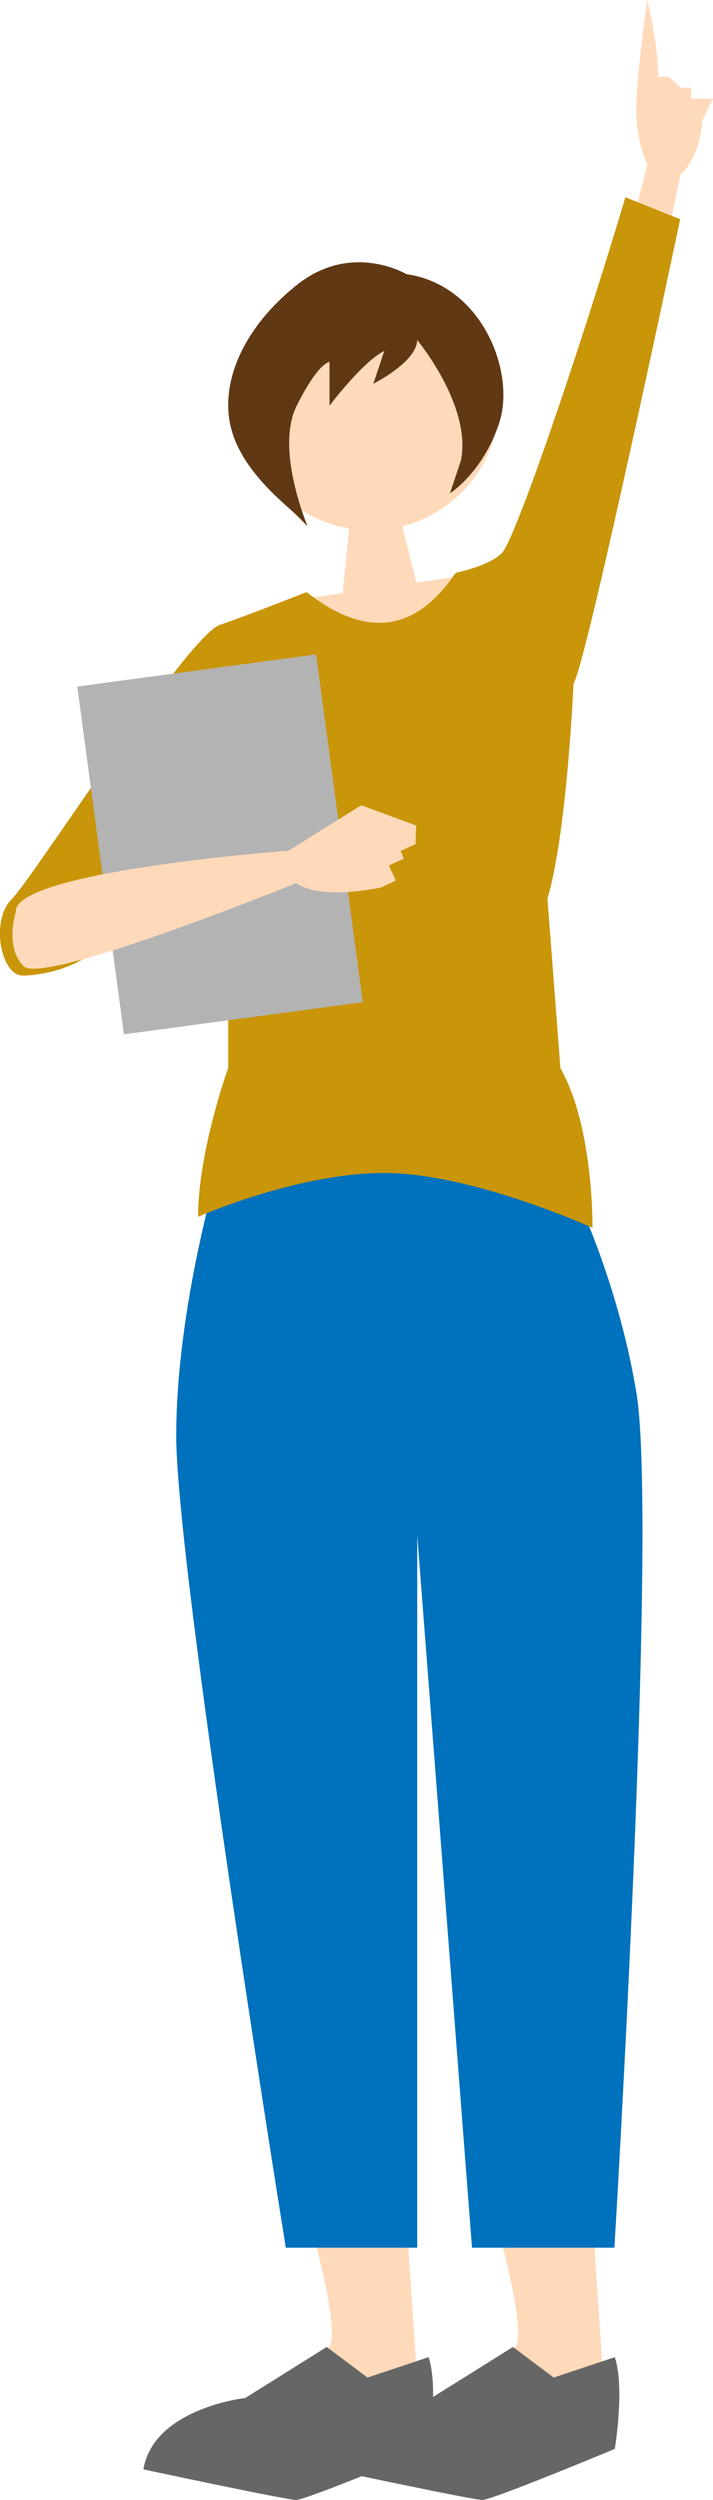<?xml version="1.0" encoding="UTF-8"?>
<svg id="_图层_2" data-name="图层 2" xmlns="http://www.w3.org/2000/svg" viewBox="0 0 70.8 247.99">
  <defs>
    <style>
      .cls-1 {
        fill: #0071bc;
      }

      .cls-2 {
        fill: #ffdaba;
      }

      .cls-3 {
        fill: #b3b3b3;
      }

      .cls-4 {
        fill: #666;
      }

      .cls-5 {
        fill: #e50060;
      }

      .cls-6 {
        fill: #c99509;
      }

      .cls-7 {
        fill: #603813;
      }
    </style>
  </defs>
  <g id="design">
    <g>
      <polygon class="cls-2" points="34.79 51.12 33.82 60.82 41.63 58.88 39.67 51.12 34.79 51.12"/>
      <circle class="cls-2" cx="36.79" cy="39.8" r="12.8"/>
      <polygon class="cls-2" points="29.5 59.48 46.76 57.01 39.36 65.23 29.5 59.48"/>
      <path class="cls-5" d="M19.44,80.74s0-.11,0-.31"/>
      <path class="cls-2" d="M63.18,20.67l1.09-4.35s-1.09-2.18-1.09-5.44,1.09-10.88,1.09-10.88c0,0,1.09,4.35,1.09,7.61h1.09l1.09,1.09h1.09v1.09h2.18l-1.09,2.18s0,3.26-2.18,5.44l-1.09,5.44-3.26-2.18Z"/>
      <path class="cls-2" d="M30.55,219.71s3.26,10.88,2.18,13.05c-1.09,2.18-2.18,3.26-2.18,3.26l7.61,4.35,3.26-4.35-1.09-16.32h-9.79Z"/>
      <path class="cls-4" d="M32.44,232.82l-8.09,5.06s-9.1,1.01-10.11,7.08c0,0,14.16,3.03,15.17,3.03s13.15-5.06,13.15-5.06c0,0,1.01-6.07,0-9.1l-6.07,2.02-4.04-3.03Z"/>
      <path class="cls-2" d="M49.04,219.71s3.26,10.88,2.18,13.05c-1.09,2.18-2.18,3.26-2.18,3.26l7.61,4.35,3.26-4.35-1.09-16.32h-9.79Z"/>
      <path class="cls-4" d="M50.93,232.82l-8.09,5.06s-9.1,1.01-10.11,7.08c0,0,14.16,3.03,15.17,3.03s13.15-5.06,13.15-5.06c0,0,1.01-6.07,0-9.1l-6.07,2.02-4.04-3.03Z"/>
      <path class="cls-1" d="M21.85,115.29s-4.35,14.14-4.35,27.19,10.88,80.49,10.88,80.49h13.05v-70.7l5.44,70.7h14.14s4.35-71.79,2.18-84.84c-2.18-13.05-7.61-22.84-7.61-22.84H21.85Z"/>
      <path class="cls-6" d="M55.65,105.96l-1.29-16.81c1.94-6.47,2.59-21.34,2.59-21.34,1.29-1.94,10.59-46.06,10.59-46.06l-5.44-2.18c-4.74,15.85-10.97,34.01-12.27,35.3-1.29,1.29-4.53,1.94-4.53,1.94l-.18,.19c-3.9,5.68-8.8,6.4-14.8,1.64l.11,.1s-6.27,2.47-8.58,3.24c-3.26,1.09-18.49,25.02-20.67,27.19s-1.09,7.61,1.09,7.61c2.18,0,6.53-1.09,7.61-3.26s9.55-12.8,9.55-12.8c0,2.59,3.23,7.11,3.23,7.11v18.11s-2.99,8.25-2.99,14.77c0,0,9.79-4.35,18.49-4.35s20.67,5.44,20.67,5.44c0,0,.15-9.97-3.19-15.86Z"/>
      <rect class="cls-3" x="9.89" y="66.35" width="23.93" height="34.81" transform="translate(-10.96 3.66) rotate(-7.65)"/>
      <path class="cls-2" d="M29.43,87.6s-25.2,10.22-27.1,8.24c-1.9-1.97-.76-5.34-.76-5.34-.45-4.06,27.09-6.11,27.09-6.11l7.21-4.51,5.45,2.01-.06,1.84-1.49,.69,.34,.75-1.49,.69,.69,1.49-1.49,.69s-5.83,1.32-8.4-.43Z"/>
      <path class="cls-7" d="M40.34,27.19s-5.44-3.26-10.88,1.09c-5.44,4.35-7.61,9.79-6.53,14.14s5.44,7.61,6.53,8.7l1.09,1.09s-3.26-7.61-1.09-11.96c2.18-4.35,3.26-4.35,3.26-4.35v4.35s3.26-4.35,5.44-5.44l-1.09,3.26s4.35-2.18,4.35-4.35c0,0,5.44,6.53,4.35,11.96l-1.09,3.26s3.28-2.06,4.9-7.01c1.62-4.95-1.64-13.65-9.25-14.74Z"/>
    </g>
  </g>
</svg>